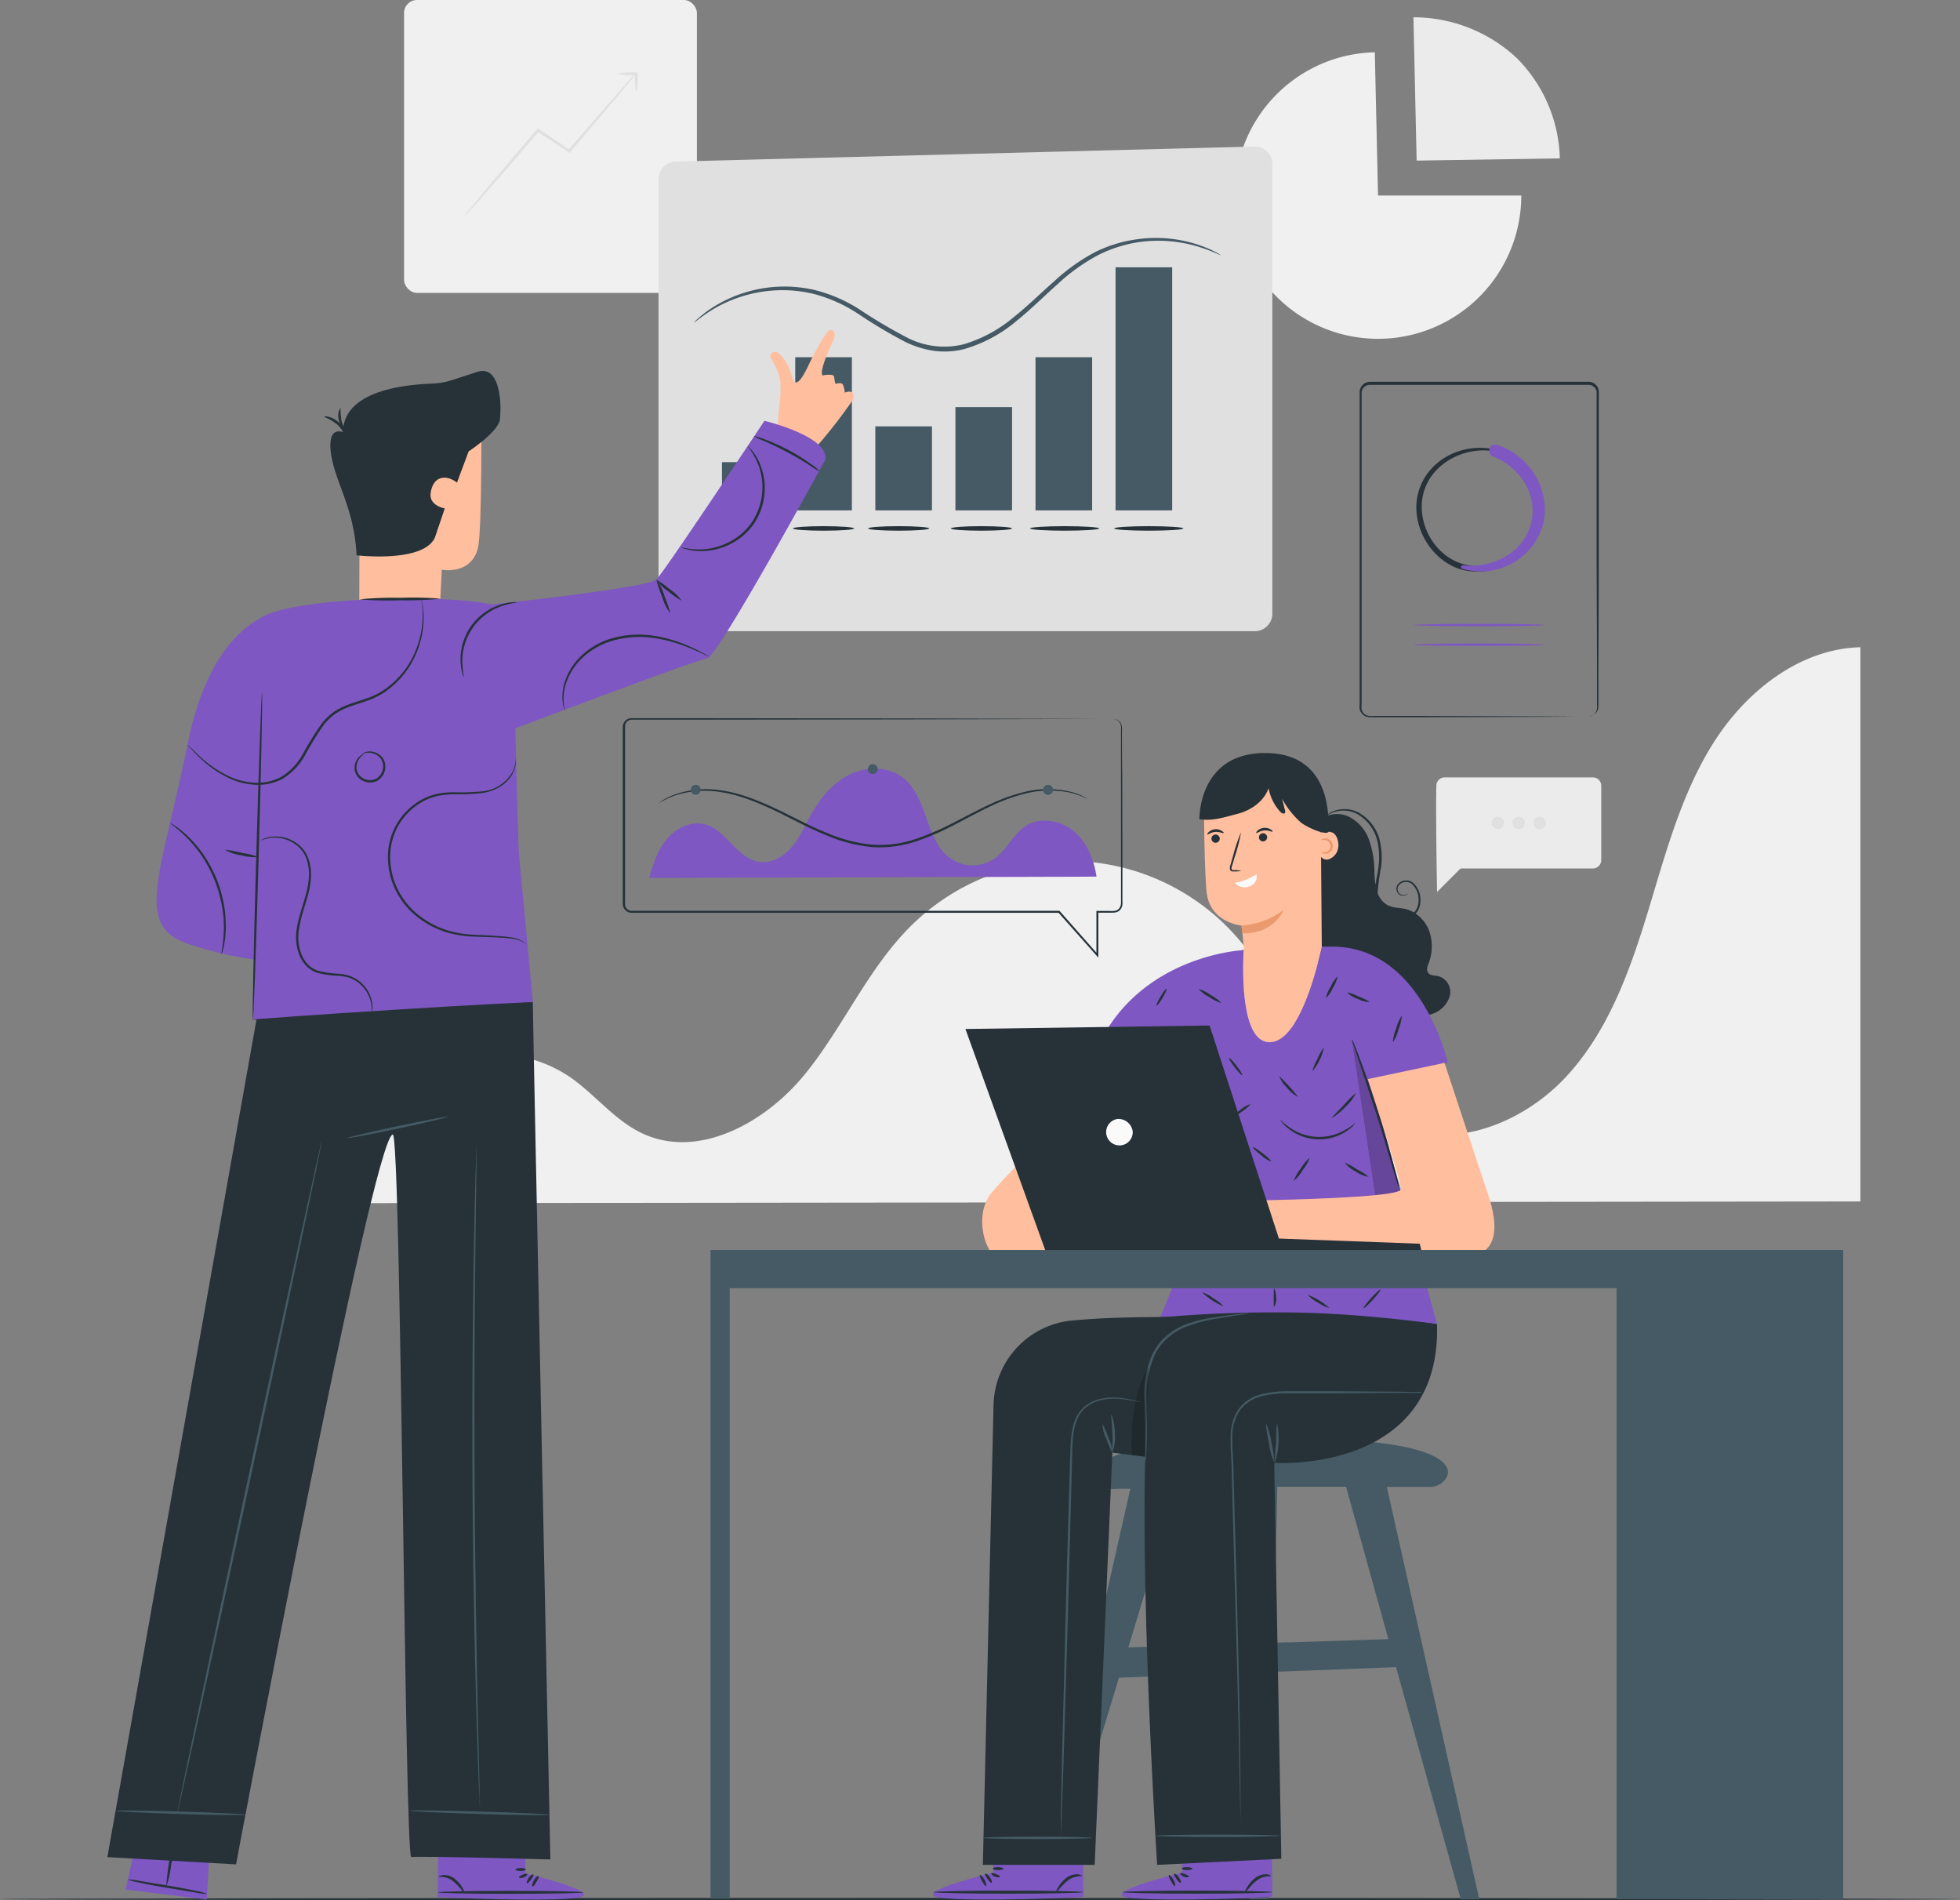 <?xml version="1.0" encoding="UTF-8" standalone="no"?>
<svg
   viewBox="0 0 417.02 404.25"
   version="1.1"
   id="svg1570"
   sodipodi:docname="analytics.svg"
   width="417.02"
   height="404.25"
   inkscape:version="1.1.2 (0a00cf5339, 2022-02-04)"
   xmlns:inkscape="http://www.inkscape.org/namespaces/inkscape"
   xmlns:sodipodi="http://sodipodi.sourceforge.net/DTD/sodipodi-0.dtd"
   xmlns="http://www.w3.org/2000/svg"
   xmlns:svg="http://www.w3.org/2000/svg">
  <rect x="0" y="0" width="417.02" height="404.25" fill="#808080" stroke="none"/>
  <defs
     id="defs1574" />
  <sodipodi:namedview
     id="namedview1572"
     pagecolor="#ffffff"
     bordercolor="#666666"
     borderopacity="1.0"
     inkscape:pageshadow="2"
     inkscape:pageopacity="0.0"
     inkscape:pagecheckerboard="0"
     showgrid="false"
     inkscape:zoom="1.23178"
     inkscape:cx="249.63873"
     inkscape:cy="204.58198"
     inkscape:window-width="2560"
     inkscape:window-height="935"
     inkscape:window-x="0"
     inkscape:window-y="32"
     inkscape:window-maximized="1"
     inkscape:current-layer="svg1570" />
  <g
     id="g1774"
     transform="translate(-41.49,-41.11)">
    <g
       id="freepik--background-complete--inject-62">
      <rect
         x="127.46"
         y="41.11"
         width="62.31"
         height="62.31"
         rx="2.75"
         style="fill:#f0f0f0"
         id="rect1293"
         ry="2.75" />
      <path
         d="m 176.82,56.49 h -0.07 c -2.11,0 -3.82,0.13 -3.82,0.3 a 11,11 0 0 0 3.42,0.3 c -0.19,0.2 -0.47,0.49 -0.82,0.88 l -3,3.4 -10,11.48 -4.21,-2.85 c -0.75,-0.49 -1.49,-1 -2.18,-1.45 l -0.23,-0.14 -0.17,0.2 c -4.45,5.2 -8.39,9.85 -11.2,13.21 l -3.29,4 a 10.56,10.56 0 0 0 -1.14,1.5 13.21,13.21 0 0 0 1.31,-1.32 l 3.43,-3.86 c 2.85,-3.25 6.78,-7.78 11.17,-12.89 l 2,1.31 4.43,2.94 0.22,0.15 0.17,-0.2 10,-11.81 2.89,-3.51 c 0.38,-0.46 0.64,-0.8 0.8,-1 h 0.05 a 11.07,11.07 0 0 0 0.29,3.45 c 0.17,0 0.3,-1.67 0.31,-3.75 v -0.3 z"
         style="fill:#e0e0e0"
         id="path1295" />
      <path
         d="m 334.69,82.7 h 30.48 A 30.48,30.48 0 1 1 334,52.23 Z"
         style="fill:#f0f0f0"
         id="path1297" />
      <path
         d="m 342.9,75.27 -0.68,-30.48 a 32.17,32.17 0 0 1 21.94,8.63 31.32,31.32 0 0 1 9.21,21.38 z"
         style="fill:#ebebeb"
         id="path1299" />
      <path
         d="m 347.1,208.17 c -0.17,5.6 0.15,22.68 0.15,22.68 l 5,-5 h 28.15 a 1.79,1.79 0 0 0 1.78,-1.79 v -15.8 a 1.78,1.78 0 0 0 -1.78,-1.78 h -31.51 a 1.78,1.78 0 0 0 -1.79,1.69 z"
         style="fill:#ebebeb"
         id="path1301" />
      <path
         d="m 361.48,216.16 a 1.32,1.32 0 1 1 -1.32,-1.33 1.32,1.32 0 0 1 1.32,1.33 z"
         style="fill:#e0e0e0"
         id="path1303" />
      <path
         d="m 365.94,216.16 a 1.33,1.33 0 1 1 -1.32,-1.33 1.32,1.32 0 0 1 1.32,1.33 z"
         style="fill:#e0e0e0"
         id="path1305" />
      <path
         d="m 370.4,216.16 a 1.33,1.33 0 1 1 -1.33,-1.33 1.33,1.33 0 0 1 1.33,1.33 z"
         style="fill:#e0e0e0"
         id="path1307" />
      <path
         d="m 117.88,297.05 c 0.75,-9.73 7.91,-24.79 16.71,-29 a 28.61,28.61 0 0 1 27.91,2 c 5.51,3.72 9.69,9.39 15.72,12.19 11.93,5.54 26.09,-2.31 34.42,-12.49 8.33,-10.18 13.55,-22.8 23,-32 a 47.62,47.62 0 0 1 68.09,1.7 c 6.41,6.9 10.61,15.51 15.76,23.39 5.15,7.88 11.76,15.47 20.71,18.42 12.29,4.05 26.16,-1.9 34.86,-11.49 8.7,-9.59 13.22,-22.18 17,-34.56 3.78,-12.38 7.09,-25.15 14,-36.09 6.91,-10.94 18.32,-20 31.26,-20.33 v 117.9 z"
         style="fill:#f0f0f0"
         id="path1309" />
    </g>
    <g
       id="freepik--Floor--inject-62">
      <path
         d="m 458.51,445.1 c 0,0.14 -93.36,0.26 -208.5,0.26 -115.14,0 -208.52,-0.12 -208.52,-0.26 0,-0.14 93.34,-0.26 208.52,-0.26 115.18,0 208.5,0.16 208.5,0.26 z"
         style="fill:#263238"
         id="path1312" />
    </g>
    <g
       id="freepik--Charts--inject-62">
      <path
         d="m 379.35,193.61 a 4.39,4.39 0 0 0 0.6,-0.12 2,2 0 0 0 1.22,-1.2 3.4,3.4 0 0 0 0.11,-1.31 c 0,-0.49 0,-1 0,-1.61 0,-1.17 0,-2.51 0,-4 0,-6.07 -0.05,-14.83 -0.09,-25.63 0,-5.42 0,-11.34 0,-17.7 0,-3.19 0,-6.48 0,-9.87 0,-1.69 0,-3.41 0,-5.15 0,-0.85 0,-1.79 0,-2.59 a 1.74,1.74 0 0 0 -1.62,-1.45 h -46.64 a 1.74,1.74 0 0 0 -1.74,1.69 c 0,1 0,2 0,3.06 v 17.95 c 0,7.79 0,15.3 0,22.46 0,7.16 0,14 0,20.31 v 2.37 a 7,7 0 0 0 0,1.13 1.69,1.69 0 0 0 0.46,0.9 1.79,1.79 0 0 0 0.88,0.51 5.33,5.33 0 0 0 1.08,0.05 h 10.73 l 25.63,0.09 7,0.05 h 1.81 0.62 c 0,0 -0.21,0 -0.62,0 h -1.81 l -7,0.05 -25.63,0.08 h -8.49 -2.24 a 5.37,5.37 0 0 1 -1.18,-0.06 2.11,2.11 0 0 1 -1.08,-0.62 2.16,2.16 0 0 1 -0.58,-1.12 8.24,8.24 0 0 1 0,-1.2 v -2.37 c 0,-6.36 0,-13.16 0,-20.31 0,-7.15 0,-14.67 0,-22.46 q 0,-5.83 0,-11.88 v -6.07 c 0,-1 0,-2 0,-3.08 a 2.26,2.26 0 0 1 2.26,-2.19 h 46.57 a 2.22,2.22 0 0 1 2.05,1.85 c 0.07,1 0,1.78 0,2.67 v 5.15 c 0,3.39 0,6.68 0,9.87 0,6.36 0,12.28 0,17.7 0,10.8 -0.06,19.56 -0.08,25.63 0,1.51 0,2.85 0,4 0,0.58 0,1.12 0,1.61 a 3.57,3.57 0 0 1 -0.14,1.34 2,2 0 0 1 -1.31,1.22 1.5,1.5 0 0 1 -0.77,0.25 z"
         style="fill:#263238"
         id="path1315" />
      <path
         d="m 359.43,136.71 c -6.8,-1.51 -14.27,2.18 -16.18,9.19 -1.84,6.73 2.61,14.59 9.36,16.42 A 14,14 0 0 0 369,153.57 c 2.42,-7.19 -2.19,-14.94 -9.15,-17.23 -0.8,-0.27 -1.12,1 -0.34,1.26 5.93,2.17 10.19,8.57 8.41,15 -1.68,6.1 -8.83,10.18 -14.93,8.56 -5.87,-1.56 -9.66,-7.86 -8.91,-13.73 0.91,-7.19 8.52,-11.49 15.29,-10.32 0.25,0 0.36,-0.33 0.11,-0.38 z"
         style="fill:#263238"
         id="path1317" />
      <path
         d="m 352.67,162.11 a 13.76,13.76 0 0 0 17,-9 c 2.12,-7.3 -2.61,-15.2 -9.72,-17.37 -1.64,-0.5 -2.23,1.92 -0.7,2.52 6,2.36 10,8.89 7.64,15.3 -2.12,5.7 -8.36,8.45 -14.15,7.8 -0.46,-0.06 -0.52,0.66 -0.1,0.78 z"
         style="fill:#7e57c2"
         id="path1319" />
      <path
         d="m 370,174.07 c 0,0.14 -6.18,0.26 -13.82,0.26 -7.64,0 -13.82,-0.12 -13.82,-0.26 0,-0.14 6.19,-0.26 13.82,-0.26 7.63,0 13.82,0.12 13.82,0.26 z"
         style="fill:#7e57c2"
         id="path1321" />
      <path
         d="m 370,178.26 c 0,0.15 -6.18,0.26 -13.82,0.26 -7.64,0 -13.82,-0.11 -13.82,-0.26 0,-0.15 6.19,-0.26 13.82,-0.26 7.63,0 13.82,0.12 13.82,0.26 z"
         style="fill:#7e57c2"
         id="path1323" />
      <path
         d="m 181.6,79.2 v 92.46 a 3.73,3.73 0 0 0 3.72,3.72 h 123.16 a 3.73,3.73 0 0 0 3.72,-3.72 V 76 a 3.72,3.72 0 0 0 -3.82,-3.72 l -123.16,3.2 a 3.73,3.73 0 0 0 -3.62,3.72 z"
         style="fill:#e0e0e0"
         id="path1325" />
      <path
         d="m 301.2,95.38 c 0,0.1 -1.57,-0.79 -4.55,-1.73 a 29.26,29.26 0 0 0 -13.07,-1 28.59,28.59 0 0 0 -8.58,2.8 40.2,40.2 0 0 0 -8.47,6.09 c -2.78,2.46 -5.54,5.24 -8.72,7.81 a 30.09,30.09 0 0 1 -11.13,6 17,17 0 0 1 -6.5,0.39 20.9,20.9 0 0 1 -6,-1.86 104.83,104.83 0 0 1 -10.08,-6 31.71,31.71 0 0 0 -9.49,-4.25 28.07,28.07 0 0 0 -9,-0.69 29,29 0 0 0 -12.46,4 c -2.67,1.64 -3.93,2.86 -4,2.78 a 6.19,6.19 0 0 1 0.9,-0.89 22.6,22.6 0 0 1 2.9,-2.21 28.48,28.48 0 0 1 21.87,-3.82 31.9,31.9 0 0 1 9.76,4.27 108.7,108.7 0 0 0 10,5.9 17.22,17.22 0 0 0 11.88,1.39 29.41,29.41 0 0 0 10.77,-5.83 c 3.14,-2.51 5.91,-5.28 8.73,-7.74 a 40.89,40.89 0 0 1 8.7,-6.14 29,29 0 0 1 8.82,-2.65 28.56,28.56 0 0 1 13.28,1.29 23.45,23.45 0 0 1 3.35,1.44 6.15,6.15 0 0 1 1.09,0.65 z"
         style="fill:#455a64"
         id="path1327" />
      <rect
         x="210.69"
         y="117.1"
         width="12.05"
         height="32.58"
         style="fill:#455a64"
         id="rect1329" />
      <rect
         x="261.81"
         y="117.1"
         width="12.05"
         height="32.58"
         style="fill:#455a64"
         id="rect1331" />
      <rect
         x="278.84"
         y="97.97"
         width="12.05"
         height="51.71"
         style="fill:#455a64"
         id="rect1333" />
      <rect
         x="195.1"
         y="139.42"
         width="12.05"
         height="10.96"
         style="fill:#455a64"
         id="rect1335" />
      <rect
         x="227.73"
         y="131.81"
         width="12.05"
         height="17.87"
         style="fill:#455a64"
         id="rect1337" />
      <rect
         x="244.77"
         y="127.71"
         width="12.05"
         height="21.97"
         style="fill:#455a64"
         id="rect1339" />
      <path
         d="m 223.22,153.52 c 0,0.27 -2.91,0.48 -6.51,0.48 -3.6,0 -6.51,-0.21 -6.51,-0.48 0,-0.27 2.92,-0.48 6.51,-0.48 3.59,0 6.51,0.21 6.51,0.48 z"
         style="fill:#263238"
         id="path1341" />
      <path
         d="m 208.23,153.52 c 0,0.27 -2.92,0.48 -6.51,0.48 -3.59,0 -6.51,-0.21 -6.51,-0.48 0,-0.27 2.92,-0.48 6.51,-0.48 3.59,0 6.51,0.21 6.51,0.48 z"
         style="fill:#263238"
         id="path1343" />
      <path
         d="m 293.27,153.52 c 0,0.27 -3.3,0.48 -7.36,0.48 -4.06,0 -7.36,-0.21 -7.36,-0.48 0,-0.27 3.29,-0.48 7.36,-0.48 4.07,0 7.36,0.21 7.36,0.48 z"
         style="fill:#263238"
         id="path1345" />
      <ellipse
         cx="268.01"
         cy="153.52"
         rx="7.36"
         ry="0.48"
         style="fill:#263238"
         id="ellipse1347" />
      <path
         d="m 256.81,153.52 c 0,0.27 -2.91,0.48 -6.51,0.48 -3.6,0 -6.5,-0.21 -6.5,-0.48 0,-0.27 2.91,-0.48 6.5,-0.48 3.59,0 6.51,0.21 6.51,0.48 z"
         style="fill:#263238"
         id="path1349" />
      <path
         d="m 239.21,153.52 c 0,0.27 -2.92,0.48 -6.51,0.48 -3.59,0 -6.51,-0.21 -6.51,-0.48 0,-0.27 2.91,-0.48 6.51,-0.48 3.6,0 6.51,0.21 6.51,0.48 z"
         style="fill:#263238"
         id="path1351" />
      <path
         d="m 278.48,194.13 h 0.2 a 1.59,1.59 0 0 1 0.59,0.17 1.68,1.68 0 0 1 0.72,0.71 2.62,2.62 0 0 1 0.21,1.38 c 0,2.12 0,5.23 0.05,9.22 0.05,3.99 0,8.91 0.05,14.6 q 0,4.28 0,9.12 V 233 a 2.23,2.23 0 0 1 -0.24,1.32 1.84,1.84 0 0 1 -1.09,0.86 5.69,5.69 0 0 1 -1.35,0.08 H 275 l 0.18,-0.18 c 0,2.88 0,6 0,9.22 v 0.53 l -0.35,-0.4 -8.17,-9.21 0.16,0.07 h -84.22 -5.89 c -0.33,0 -0.62,0 -1,0 a 2,2 0 0 1 -1,-0.42 2.06,2.06 0 0 1 -0.63,-0.91 2.11,2.11 0 0 1 -0.09,-0.56 v -21.3 c 0,-4.95 0,-9.82 0,-14.58 v -1.8 a 1.94,1.94 0 0 1 1,-1.63 2.1,2.1 0 0 1 1,-0.21 h 9.54 l 48.37,0.06 32.6,0.08 8.87,0.05 h 2.3 0.79 -0.79 -2.3 -8.87 l -32.6,0.08 -48.37,0.06 H 176 a 1.41,1.41 0 0 0 -0.74,0.15 1.44,1.44 0 0 0 -0.78,1.21 v 16.53 q 0,7.43 0,15.11 V 233 a 2.75,2.75 0 0 0 0.07,0.89 1.37,1.37 0 0 0 0.45,0.66 1.42,1.42 0 0 0 0.75,0.31 h 6.84 84.22 0.1 l 0.06,0.07 8.15,9.24 -0.35,0.13 c 0,-3.23 0,-6.34 0,-9.22 v -0.19 h 2.84 a 5.58,5.58 0 0 0 1.25,-0.05 1.52,1.52 0 0 0 0.88,-0.69 A 2,2 0 0 0 280,233 c 0,-0.42 0,-0.84 0,-1.25 v -2.46 c 0,-3.23 0,-6.27 0,-9.12 0,-5.69 0,-10.59 0,-14.6 0,-4.01 0,-7.1 0,-9.22 a 2.55,2.55 0 0 0 -0.17,-1.34 1.68,1.68 0 0 0 -0.67,-0.7 2.11,2.11 0 0 0 -0.68,-0.18 z"
         style="fill:#263238"
         id="path1353" />
      <path
         d="m 179.59,227.87 c 0.84,-2.93 1.82,-5.92 3.77,-8.26 1.95,-2.34 5.12,-3.91 8.07,-3.15 4.67,1.2 6.92,7.42 11.69,8 2.64,0.36 5.21,-1.22 6.91,-3.27 1.7,-2.05 2.75,-4.54 4.05,-6.86 2,-3.49 4.63,-6.72 8.22,-8.47 3.59,-1.75 8.21,-1.76 11.35,0.71 5.38,4.24 4.63,13.6 10.36,17.34 a 8.3,8.3 0 0 0 9.24,-0.27 c 2.55,-1.89 3.85,-5.15 6.53,-6.84 3.1,-2 7.4,-1.19 10.21,1.17 2.81,2.36 4.27,6 4.8,9.62"
         style="fill:#7e57c2"
         id="path1355" />
      <path
         d="m 272.86,211.05 a 0.76,0.76 0 0 1 -0.23,-0.09 l -0.66,-0.31 a 18.57,18.57 0 0 0 -2.66,-0.9 21.39,21.39 0 0 0 -10.2,0.3 39,39 0 0 0 -6.67,2.48 c -2.33,1.08 -4.74,2.4 -7.31,3.73 a 58.36,58.36 0 0 1 -8.34,3.7 24.41,24.41 0 0 1 -9.69,1.35 32.11,32.11 0 0 1 -9.5,-2.4 c -2.95,-1.18 -5.66,-2.57 -8.24,-3.87 -5.14,-2.64 -10,-4.75 -14.28,-5.39 a 20.34,20.34 0 0 0 -10.16,0.74 19.58,19.58 0 0 0 -3.4,1.67 1,1 0 0 1 0.2,-0.16 l 0.6,-0.43 a 13.7,13.7 0 0 1 2.52,-1.27 20.18,20.18 0 0 1 10.3,-0.92 c 4.39,0.61 9.27,2.71 14.43,5.33 2.59,1.29 5.3,2.67 8.22,3.83 a 31.71,31.71 0 0 0 9.35,2.35 23.87,23.87 0 0 0 9.49,-1.32 57.66,57.66 0 0 0 8.27,-3.63 c 2.58,-1.33 5,-2.63 7.36,-3.7 a 38.7,38.7 0 0 1 6.76,-2.45 20.93,20.93 0 0 1 10.34,-0.13 11.48,11.48 0 0 1 3.5,1.49 z"
         style="fill:#263238"
         id="path1357" />
      <path
         d="m 228.24,204.67 a 1.05,1.05 0 1 1 -1.05,-1 1.06,1.06 0 0 1 1.05,1 z"
         style="fill:#455a64"
         id="path1359" />
      <path
         d="m 190.56,209.12 a 1.05,1.05 0 1 1 -1.05,-1.05 1,1 0 0 1 1.05,1.05 z"
         style="fill:#455a64"
         id="path1361" />
      <path
         d="m 265.54,209.13 a 1.06,1.06 0 1 1 -1.06,-1.06 1.06,1.06 0 0 1 1.06,1.06 z"
         style="fill:#455a64"
         id="path1363" />
    </g>
    <g
       id="freepik--character-2--inject-62">
      <path
         d="m 336.56,357.41 h 9.37 c 4.37,0 13.74,-11.49 -37.1,-10.18 -33.42,0.86 -35.62,5.8 -33.93,8.68 a 4.18,4.18 0 0 0 3.91,1.95 c 0.82,-0.06 1.9,-0.07 3.18,-0.06 l -0.8,3.52 v 0 l -18.6,82.22 3.24,-0.28 13.74,-45.26 26.21,-1 1.5,48.12 h 4.11 l 1,-48.37 h 0.13 l 2.77,-0.1 23.23,-0.9 13.77,49.38 h 3.94 z m -55,34.14 9.17,-30.23 1,-3.42 v 0 c 3.84,0 8.33,-0.09 12.83,-0.09 l 1,33 z m 34.56,-1.08 v 0 h -1 l -2.55,0.08 0.68,-33.17 h 14.64 l 9,32.41 z"
         style="fill:#455a64"
         id="path1366" />
      <path
         d="m 252.81,439.45 v -10.63 l 19.05,-0.12 0.15,15.89 -1.18,0.09 c -5.25,0.34 -26.73,1 -30.25,-0.1 -3.92,-1.21 12.23,-5.13 12.23,-5.13 z"
         style="fill:#7e57c2"
         id="path1368" />
      <path
         d="m 240.13,443.61 c 0,0.18 7.12,0.33 15.91,0.33 8.79,0 15.91,-0.15 15.91,-0.33 0,-0.18 -7.12,-0.32 -15.91,-0.32 -8.79,0 -15.91,0.14 -15.91,0.32 z"
         style="fill:#263238"
         id="path1370" />
      <path
         d="m 252.48,441.62 c 0.16,-0.08 0,-0.64 -0.39,-1.2 -0.39,-0.56 -0.9,-0.85 -1,-0.72 -0.1,0.13 0.13,0.59 0.51,1.11 0.38,0.52 0.72,0.9 0.88,0.81 z"
         style="fill:#263238"
         id="path1372" />
      <path
         d="m 251.26,442.32 c 0.17,-0.06 0.08,-0.69 -0.29,-1.35 -0.37,-0.66 -0.87,-1.07 -1,-1 -0.13,0.07 0.1,0.66 0.45,1.27 0.35,0.61 0.67,1.15 0.84,1.08 z"
         style="fill:#263238"
         id="path1374" />
      <path
         d="m 266.21,443.54 c 0.08,0 0.36,-0.23 0.77,-0.7 a 13.08,13.08 0 0 1 1.67,-1.67 4.41,4.41 0 0 1 2.06,-0.9 c 0.58,-0.08 1,0 1,-0.08 0,-0.08 -0.32,-0.33 -1,-0.38 a 3.85,3.85 0 0 0 -2.44,0.85 6.83,6.83 0 0 0 -1.65,1.92 c -0.33,0.54 -0.48,0.91 -0.41,0.96 z"
         style="fill:#263238"
         id="path1376" />
      <path
         d="m 252.42,439.62 c -0.09,0.15 0.23,0.52 0.78,0.72 0.55,0.2 1,0.13 1.06,0 0.06,-0.13 -0.36,-0.39 -0.84,-0.57 -0.48,-0.18 -0.91,-0.3 -1,-0.15 z"
         style="fill:#263238"
         id="path1378" />
      <path
         d="m 252.72,438.6 c 0,0.17 0.49,0.33 1.13,0.33 0.64,0 1.16,-0.13 1.15,-0.3 -0.01,-0.17 -0.52,-0.33 -1.14,-0.34 -0.62,-0.01 -1.12,0.13 -1.14,0.31 z"
         style="fill:#263238"
         id="path1380" />
      <path
         d="m 293,439.45 v -10.63 l 19.05,-0.12 0.15,15.89 -1.18,0.09 c -5.25,0.34 -26.73,1 -30.25,-0.1 -3.91,-1.21 12.23,-5.13 12.23,-5.13 z"
         style="fill:#7e57c2"
         id="path1382" />
      <path
         d="m 280.33,443.61 c 0,0.18 7.13,0.33 15.91,0.33 8.78,0 15.91,-0.15 15.91,-0.33 0,-0.18 -7.12,-0.32 -15.91,-0.32 -8.79,0 -15.91,0.14 -15.91,0.32 z"
         style="fill:#263238"
         id="path1384" />
      <path
         d="m 292.68,441.62 c 0.16,-0.08 0,-0.64 -0.39,-1.2 -0.39,-0.56 -0.9,-0.85 -1,-0.72 -0.1,0.13 0.14,0.59 0.51,1.11 0.37,0.52 0.72,0.9 0.88,0.81 z"
         style="fill:#263238"
         id="path1386" />
      <path
         d="m 291.46,442.32 c 0.17,-0.06 0.08,-0.69 -0.29,-1.35 -0.37,-0.66 -0.87,-1.07 -1,-1 -0.13,0.07 0.1,0.66 0.45,1.27 0.35,0.61 0.68,1.15 0.84,1.08 z"
         style="fill:#263238"
         id="path1388" />
      <path
         d="m 306.41,443.54 c 0.08,0 0.36,-0.23 0.77,-0.7 a 13.08,13.08 0 0 1 1.67,-1.67 4.41,4.41 0 0 1 2.06,-0.9 c 0.58,-0.08 1,0 1,-0.08 0,-0.08 -0.33,-0.33 -1,-0.38 a 3.85,3.85 0 0 0 -2.44,0.85 6.83,6.83 0 0 0 -1.65,1.92 c -0.33,0.54 -0.48,0.91 -0.41,0.96 z"
         style="fill:#263238"
         id="path1390" />
      <path
         d="m 292.62,439.62 c -0.09,0.15 0.24,0.52 0.78,0.72 0.54,0.2 1,0.13 1.06,0 0.06,-0.13 -0.36,-0.39 -0.84,-0.57 -0.48,-0.18 -0.9,-0.3 -1,-0.15 z"
         style="fill:#263238"
         id="path1392" />
      <path
         d="m 292.92,438.6 c 0,0.17 0.49,0.33 1.13,0.33 0.64,0 1.16,-0.13 1.15,-0.3 -0.01,-0.17 -0.52,-0.33 -1.14,-0.34 -0.62,-0.01 -1.12,0.13 -1.14,0.31 z"
         style="fill:#263238"
         id="path1394" />
      <path
         d="m 347.58,248.78 c -0.78,-0.18 -1.75,-0.08 -2.22,-0.73 -0.47,-0.65 -0.13,-1.41 0.12,-2.1 a 10,10 0 0 0 0.07,-6.88 7.76,7.76 0 0 0 -2.87,-3.62 2.91,2.91 0 0 0 0.49,-0.62 4.32,4.32 0 0 0 0.54,-2.18 4.83,4.83 0 0 0 -1.47,-3.65 2.33,2.33 0 0 0 -3.13,0 1.6,1.6 0 0 0 0,2.33 1.44,1.44 0 0 0 1.52,0.19 c 0.33,-0.17 0.38,-0.38 0.38,-0.38 a 1.64,1.64 0 0 1 -0.42,0.29 1.38,1.38 0 0 1 -1.35,-0.25 1.36,1.36 0 0 1 0.12,-2 2,2 0 0 1 2.69,0.12 4.48,4.48 0 0 1 1.26,3.36 3.76,3.76 0 0 1 -0.5,1.95 2.8,2.8 0 0 1 -0.49,0.6 6.19,6.19 0 0 0 -1.72,-0.71 c -1.29,-0.31 -2.69,-0.23 -3.87,-0.84 a 4.72,4.72 0 0 1 -2.11,-2.53 c 0,-0.11 0,-0.23 0,-0.35 a 47.42,47.42 0 0 1 0.71,-5.18 15.83,15.83 0 0 0 -0.13,-5 9.33,9.33 0 0 0 -4.77,-6.7 6.52,6.52 0 0 0 -5.55,-0.1 4.9,4.9 0 0 0 -1.28,0.85 l -0.21,0.22 a 4.64,4.64 0 0 0 -1.53,1.22 l -3.08,27.78 22.59,13.81 a 16.62,16.62 0 0 0 5.15,-1 5.69,5.69 0 0 0 3.44,-3.74 3.49,3.49 0 0 0 -2.38,-4.16 z m -14.83,-29.09 a 8.77,8.77 0 0 0 -4.59,-5 6,6 0 0 0 -4.57,0.08 5.76,5.76 0 0 1 1.32,-0.76 6.38,6.38 0 0 1 5.31,0.24 9,9 0 0 1 4.46,6.46 15.79,15.79 0 0 1 0.1,4.82 c -0.13,1.25 -0.48,2.51 -0.64,3.85 a 27.11,27.11 0 0 1 -0.22,-2.86 20.77,20.77 0 0 0 -1.17,-6.83 z"
         style="fill:#263238"
         id="path1396" />
      <path
         d="m 326.06,219.65 a 2.46,2.46 0 0 0 -0.88,-1.34 3.65,3.65 0 0 0 -2.71,-0.12 l -0.05,-6.38 -12.42,-10.1 -6.69,3.47 a 10.47,10.47 0 0 0 -5.64,9.38 c 0.05,5.14 0.18,12.11 0.52,16.07 0.58,6.8 7.46,7.36 7.46,7.36 0,0 0.3,2.45 0.5,4.88 0,0 -1.51,20.13 5.57,19.95 5.22,-0.13 8.73,-11.1 10.21,-16.87 l 0.79,-3.17 v -0.17 -0.13 0 l -0.15,-19.09 0.21,0.22 a 1.51,1.51 0 0 0 1.65,0.2 3.05,3.05 0 0 0 1.63,-1.75 3.75,3.75 0 0 0 0,-2.41 z"
         style="fill:#ffbe9d"
         id="path1398" />
      <path
         d="m 299.25,219.53 a 0.86,0.86 0 0 0 0.89,0.85 0.87,0.87 0 0 0 0,-1.74 0.86,0.86 0 0 0 -0.89,0.89 z"
         style="fill:#263238"
         id="path1400" />
      <path
         d="m 298.38,218.61 c 0.11,0.11 0.74,-0.46 1.68,-0.53 0.94,-0.07 1.65,0.36 1.75,0.23 0.1,-0.13 -0.08,-0.26 -0.39,-0.46 a 2.24,2.24 0 0 0 -1.41,-0.34 2.31,2.31 0 0 0 -1.33,0.57 c -0.27,0.25 -0.36,0.48 -0.3,0.53 z"
         style="fill:#263238"
         id="path1402" />
      <path
         d="m 309.35,219.23 a 0.87,0.87 0 0 0 1.74,0 0.87,0.87 0 0 0 -1.74,0 z"
         style="fill:#263238"
         id="path1404" />
      <path
         d="m 308.79,218.3 c 0.11,0.11 0.74,-0.45 1.68,-0.53 0.94,-0.08 1.65,0.36 1.75,0.24 0.1,-0.12 -0.08,-0.27 -0.39,-0.47 a 2.34,2.34 0 0 0 -2.74,0.23 c -0.27,0.23 -0.36,0.48 -0.3,0.53 z"
         style="fill:#263238"
         id="path1406" />
      <path
         d="m 305.58,226.36 a 6.08,6.08 0 0 1 -1.54,0.12 1.52,1.52 0 0 1 -0.41,0 0.58,0.58 0 0 1 -0.41,-0.33 1.5,1.5 0 0 1 0.06,-1 l 0.57,-2 a 34.52,34.52 0 0 1 1.69,-5 34.87,34.87 0 0 1 -1.3,5.11 l -0.6,2 a 1.27,1.27 0 0 0 -0.11,0.75 c 0.05,0.17 0.27,0.2 0.51,0.2 a 5.5,5.5 0 0 1 1.54,0.15 z"
         style="fill:#263238"
         id="path1408" />
      <path
         d="m 308.83,227.12 c 0.06,-0.07 -2.71,1.67 -4.62,1.72 a 2.6,2.6 0 0 0 3.13,0.81 2.16,2.16 0 0 0 1.49,-2.53 z"
         style="fill:#fafafa"
         id="path1410" />
      <path
         d="m 305.61,238 a 16.94,16.94 0 0 0 8.94,-3.27 c 0,0 -1.92,5.05 -8.75,4.93 z"
         style="fill:#eb996e"
         id="path1412" />
      <path
         d="m 296.68,215.38 c 3,0.41 5.15,-0.4 8.05,-1.13 2.9,-0.73 5.66,-2.64 6.67,-5.46 a 10.24,10.24 0 0 0 2.48,5 c 0.27,0.3 0.79,0.58 1,0.25 a 0.74,0.74 0 0 0 0,-0.62 l -0.6,-2.38 a 19.07,19.07 0 0 0 3.95,5 c 1.66,1.33 6.71,3.39 5.94,1.41 -0.19,-0.5 1.5,-15.92 -13.16,-16.15 -14.66,-0.23 -14.33,14.08 -14.33,14.08 z"
         style="fill:#263238"
         id="path1414" />
      <path
         d="m 322.66,219.77 c -0.05,0 0.25,-0.35 0.88,-0.33 a 1.66,1.66 0 0 1 1,2.87 1.67,1.67 0 0 1 -1,0.41 c -0.63,0 -0.92,-0.3 -0.88,-0.34 0.04,-0.04 0.36,0.07 0.84,0 a 1.29,1.29 0 0 0 0,-2.54 c -0.5,-0.14 -0.81,0.01 -0.84,-0.07 z"
         style="fill:#eb996e"
         id="path1416" />
      <path
         d="m 347,267.67 2.52,-0.51 c 0,0 -5.49,-24.68 -24.57,-24.68 h -2.25 v 0.12 0.17 l -0.79,3.17 c -1.48,5.77 -5,16.74 -10.21,16.87 -6.61,0.17 -5.73,-17.32 -5.59,-19.68 a 1.68,1.68 0 0 0 -0.48,0.13 c 0,0 -20.75,1.15 -30,19.35 l 16,11.69 3.91,-2.36 c 0,0 1.28,25.74 -0.92,32.75 -2.48,7.92 -6.32,16.69 -6.32,16.69 17.59,-1.37 37.6,-0.58 58.93,1.39 L 333,270.52 a 48.5,48.5 0 0 0 14,-2.85 z"
         style="fill:#7e57c2"
         id="path1418" />
      <path
         d="m 329.88,280 c 0,0 -0.13,0.23 -0.45,0.56 a 9.43,9.43 0 0 1 -1.51,1.21 10.53,10.53 0 0 1 -12.12,-0.44 8.66,8.66 0 0 1 -1.42,-1.32 c -0.3,-0.35 -0.43,-0.57 -0.4,-0.59 0.03,-0.02 0.71,0.72 2,1.61 a 10.93,10.93 0 0 0 11.72,0.43 c 1.41,-0.78 2.11,-1.46 2.18,-1.46 z"
         style="fill:#263238"
         id="path1420" />
      <path
         d="m 339.12,293.75 a 6.65,6.65 0 0 1 -0.43,-1.24 c -0.28,-0.9 -0.62,-2 -1,-3.4 -0.86,-2.87 -2,-6.84 -3.42,-11.19 -1.42,-4.35 -2.7,-8.29 -3.66,-11.13 -0.44,-1.34 -0.82,-2.47 -1.12,-3.37 a 5.52,5.52 0 0 1 -0.35,-1.25 7,7 0 0 1 0.54,1.19 c 0.32,0.77 0.76,1.9 1.28,3.31 1.05,2.81 2.42,6.72 3.8,11.09 1.38,4.37 2.52,8.35 3.28,11.25 0.38,1.45 0.68,2.63 0.86,3.45 a 5.69,5.69 0 0 1 0.22,1.29 z"
         style="fill:#263238"
         id="path1422" />
      <path
         d="m 332.93,254.28 a 5.54,5.54 0 0 1 -2.56,-0.69 5.78,5.78 0 0 1 -2.27,-1.37 8.45,8.45 0 0 1 2.47,0.9 8.73,8.73 0 0 1 2.36,1.16 z"
         style="fill:#263238"
         id="path1424" />
      <path
         d="m 337.85,262.84 a 8.67,8.67 0 0 1 0.69,-2.92 8.8,8.8 0 0 1 1.2,-2.76 9.16,9.16 0 0 1 -0.7,2.92 8.92,8.92 0 0 1 -1.19,2.76 z"
         style="fill:#263238"
         id="path1426" />
      <path
         d="m 320.72,269 a 9.08,9.08 0 0 1 1.07,-2.6 9.56,9.56 0 0 1 1.38,-2.46 11.36,11.36 0 0 1 -2.45,5.06 z"
         style="fill:#263238"
         id="path1428" />
      <path
         d="m 317.62,274.42 a 6.86,6.86 0 0 1 -2.28,-1.92 6.76,6.76 0 0 1 -1.68,-2.47 39.91,39.91 0 0 1 4,4.39 z"
         style="fill:#263238"
         id="path1430" />
      <path
         d="m 330,273.6 a 9.22,9.22 0 0 1 -2.14,2.86 15,15 0 0 1 -2.47,2.14 l -0.74,0.45 0.58,-0.59 c 0.14,-0.14 0.23,-0.2 0.26,-0.18 0.03,0.02 0,0.13 -0.08,0.3 l -0.16,-0.14 c 0.35,-0.42 1.24,-1.29 2.24,-2.34 a 19.34,19.34 0 0 1 2.51,-2.5 z"
         style="fill:#263238"
         id="path1432" />
      <path
         d="m 332.69,291.45 a 6.65,6.65 0 0 1 -2.75,-1.14 6.56,6.56 0 0 1 -2.33,-1.87 12.84,12.84 0 0 1 2.59,1.42 11.81,11.81 0 0 1 2.49,1.59 z"
         style="fill:#263238"
         id="path1434" />
      <path
         d="m 320.16,287.37 a 8.68,8.68 0 0 1 -1.49,2.63 9.21,9.21 0 0 1 -1.92,2.34 8.42,8.42 0 0 1 1.49,-2.63 9.24,9.24 0 0 1 1.92,-2.34 z"
         style="fill:#263238"
         id="path1436" />
      <path
         d="m 311.94,288.18 a 6,6 0 0 1 -2.09,-1.31 c -1.07,-0.83 -1.86,-1.6 -1.77,-1.71 0.09,-0.11 1,0.47 2.09,1.3 1.09,0.83 1.83,1.6 1.77,1.72 z"
         style="fill:#263238"
         id="path1438" />
      <path
         d="m 307.49,276 c 0.08,0.12 -0.7,0.82 -1.75,1.57 -1.05,0.75 -2,1.26 -2,1.14 0,-0.12 0.69,-0.82 1.74,-1.57 a 5.73,5.73 0 0 1 2.01,-1.14 z"
         style="fill:#263238"
         id="path1440" />
      <path
         d="m 305.79,269.83 c -0.11,0.09 -0.83,-0.67 -1.61,-1.69 -0.78,-1.02 -1.31,-1.93 -1.2,-2 0.11,-0.07 0.84,0.68 1.61,1.7 0.77,1.02 1.32,1.91 1.2,1.99 z"
         style="fill:#263238"
         id="path1442" />
      <path
         d="m 323.62,253.43 a 6.58,6.58 0 0 1 1,-2.43 7,7 0 0 1 1.46,-2.19 6.74,6.74 0 0 1 -1,2.44 6.83,6.83 0 0 1 -1.46,2.18 z"
         style="fill:#263238"
         id="path1444" />
      <path
         d="m 301.34,254.47 a 8.24,8.24 0 0 1 -2.56,-1.27 8.11,8.11 0 0 1 -2.29,-1.71 7.64,7.64 0 0 1 2.56,1.27 7.93,7.93 0 0 1 2.29,1.71 z"
         style="fill:#263238"
         id="path1446" />
      <path
         d="m 289.67,251.48 c 0.13,0.07 -0.24,0.93 -0.82,1.9 -0.58,0.97 -1.15,1.72 -1.28,1.64 -0.13,-0.08 0.25,-0.92 0.83,-1.9 0.58,-0.98 1.15,-1.71 1.27,-1.64 z"
         style="fill:#263238"
         id="path1448" />
      <path
         d="m 301.81,319 a 14.23,14.23 0 0 1 -4.56,-3 7.37,7.37 0 0 1 2.42,1.3 7.84,7.84 0 0 1 2.14,1.7 z"
         style="fill:#263238"
         id="path1450" />
      <path
         d="m 335.23,315.42 c 0.11,0.1 -0.62,1.06 -1.63,2.16 -1.01,1.1 -1.9,1.9 -2,1.8 -0.1,-0.1 0.62,-1.06 1.63,-2.16 1.01,-1.1 1.9,-1.9 2,-1.8 z"
         style="fill:#263238"
         id="path1452" />
      <path
         d="m 312.52,319.17 a 67,67 0 0 1 0,-4 c 0.13,0 0.49,0.85 0.49,2 a 3,3 0 0 1 -0.49,2 z"
         style="fill:#263238"
         id="path1454" />
      <path
         d="m 324.34,319.36 a 7.31,7.31 0 0 1 -2.44,-1.18 7.19,7.19 0 0 1 -2.17,-1.62 14.22,14.22 0 0 1 4.61,2.8 z"
         style="fill:#263238"
         id="path1456" />
      <path
         d="m 347.25,322.78 a 2.74,2.74 0 0 1 -0.6,0 l -1.72,-0.14 -6.3,-0.56 c -5.32,-0.46 -12.67,-1.12 -20.81,-1.25 -8.14,-0.13 -15.53,0.05 -20.86,0.25 l -6.32,0.27 -1.72,0.07 a 2.15,2.15 0 0 1 -0.6,0 l 0.59,-0.09 1.72,-0.16 c 1.48,-0.13 3.64,-0.28 6.31,-0.44 5.34,-0.3 12.72,-0.56 20.89,-0.4 8.17,0.16 15.52,0.85 20.84,1.4 2.65,0.29 4.8,0.54 6.28,0.73 l 1.71,0.23 a 2.41,2.41 0 0 1 0.59,0.09 z"
         style="fill:#263238"
         id="path1458" />
      <g
         style="opacity:0.2"
         id="g1464">
        <path
           d="m 329.12,262.17 5,33.25 c 0,0 4.63,0 5.48,-1.38 z"
           id="path1460" />
        <path
           d="m 329.12,262.17 5,33.25 c 0,0 4.63,0 5.48,-1.38 z"
           id="path1462" />
      </g>
      <path
         d="m 300.09,320.76 c -11.77,0.91 -18.2,0.1 -31.15,1.32 A 18.48,18.48 0 0 0 252.88,340 l -2.27,97.81 h 23.79 l 3.76,-87.69 7,0.89 c -0.9,32.84 2.53,86.8 2.53,86.8 l 26.42,-1.29 -1.51,-84.22 c 0,0 35.53,2.41 34.64,-29.49 0.01,-0.03 -27.97,-3.42 -47.15,-2.05 z"
         style="fill:#263238"
         id="path1466" />
      <path
         d="m 307.2,320.51 a 16.26,16.26 0 0 1 -1.8,0.3 c -1.16,0.18 -2.84,0.43 -4.9,0.81 a 30.4,30.4 0 0 0 -7.05,1.87 14,14 0 0 0 -3.59,2.3 11.43,11.43 0 0 0 -2.72,3.64 20.38,20.38 0 0 0 -1.7,8.68 c 0,2.76 0.1,5.27 0.08,7.37 -0.02,2.1 -0.09,3.8 -0.17,5 0,0.59 -0.08,1.05 -0.12,1.35 a 2.22,2.22 0 0 1 -0.07,0.47 12.78,12.78 0 0 1 0,-1.82 c 0,-1.18 0,-2.87 0,-5 0,-2.13 -0.12,-4.62 -0.19,-7.37 a 20.42,20.42 0 0 1 1.71,-8.91 11.9,11.9 0 0 1 2.85,-3.79 14.25,14.25 0 0 1 3.73,-2.36 29.59,29.59 0 0 1 7.19,-1.8 c 2.07,-0.33 3.77,-0.53 4.94,-0.64 0.58,-0.05 1,-0.09 1.35,-0.1 a 1.43,1.43 0 0 1 0.46,0 z"
         style="fill:#455a64"
         id="path1468" />
      <path
         d="m 276.06,344 a 19.28,19.28 0 0 1 1.29,3 7.15,7.15 0 0 1 0.81,3.16 19.28,19.28 0 0 1 -1.29,-3 7,7 0 0 1 -0.81,-3.16 z"
         style="fill:#455a64"
         id="path1470" />
      <path
         d="m 278,342 a 12.33,12.33 0 0 1 0.69,4 8.62,8.62 0 0 1 -0.52,4.06 c -0.16,0 0.11,-1.82 0,-4 C 278.06,343.88 277.82,342 278,342 Z"
         style="fill:#455a64"
         id="path1472" />
      <path
         d="m 310.81,343.85 a 14.13,14.13 0 0 1 1.19,4.15 26.22,26.22 0 0 1 0.65,4.26 13.73,13.73 0 0 1 -1.16,-4.16 25.5,25.5 0 0 1 -0.68,-4.25 z"
         style="fill:#455a64"
         id="path1474" />
      <path
         d="m 313.19,343.83 a 16.21,16.21 0 0 1 -0.46,8.44 37.31,37.31 0 0 1 0.27,-4.22 40.43,40.43 0 0 1 0.19,-4.22 z"
         style="fill:#455a64"
         id="path1476" />
      <path
         d="m 273.79,432.07 c 0,0.14 -5.21,0.26 -11.64,0.26 -6.43,0 -11.64,-0.12 -11.64,-0.26 0,-0.14 5.21,-0.26 11.64,-0.26 6.43,0 11.64,0.11 11.64,0.26 z"
         style="fill:#455a64"
         id="path1478" />
      <path
         d="m 313.79,431.63 c 0,0.14 -5.93,0.26 -13.24,0.26 -7.31,0 -13.24,-0.12 -13.24,-0.26 0,-0.14 5.93,-0.26 13.24,-0.26 7.31,0 13.24,0.12 13.24,0.26 z"
         style="fill:#455a64"
         id="path1480" />
      <path
         d="m 344.09,337.42 h -0.33 -1 -3.8 l -14,0.07 h -9.65 a 22.79,22.79 0 0 0 -5.27,0.6 8.38,8.38 0 0 0 -4.63,2.87 9.61,9.61 0 0 0 -1.71,5.5 c -0.1,2 0.12,4.09 0.2,6.22 q 0.16,6.38 0.35,13.15 c 0.51,18 0.93,34.31 1.08,46.12 0.08,5.9 0.1,10.68 0.1,14 q 0,2.44 0,3.81 c 0,0.41 0,0.73 0,1 a 1.23,1.23 0 0 1 0,0.34 1.44,1.44 0 0 1 0,-0.34 c 0,-0.25 0,-0.57 0,-1 0,-0.91 0,-2.18 -0.07,-3.81 -0.07,-3.33 -0.16,-8.1 -0.27,-14 -0.25,-11.8 -0.72,-28.11 -1.23,-46.12 -0.12,-4.5 -0.23,-8.89 -0.34,-13.14 -0.08,-2.11 -0.29,-4.2 -0.18,-6.27 a 10,10 0 0 1 1.82,-5.76 8.76,8.76 0 0 1 4.89,-3 23.5,23.5 0 0 1 5.39,-0.6 h 9.65 l 14,0.1 3.8,0.06 h 1 a 1.39,1.39 0 0 1 0.2,0.2 z"
         style="fill:#455a64"
         id="path1482" />
      <path
         d="m 282.35,350.62 c 0,0 -0.92,-11.85 3.53,-18.66 l -0.71,19 z"
         style="opacity:0.2"
         id="path1484" />
      <path
         d="m 284.27,339.35 a 0.86,0.86 0 0 1 -0.26,0 l -0.78,-0.14 c -0.69,-0.13 -1.69,-0.33 -3,-0.48 a 13.09,13.09 0 0 0 -4.72,0.28 8.15,8.15 0 0 0 -2.66,1.25 6.64,6.64 0 0 0 -2.05,2.51 c -1,2.1 -1.12,4.73 -1.18,7.49 -0.06,2.76 -0.14,5.74 -0.22,8.86 -0.17,6.24 -0.35,13.1 -0.54,20.3 -0.42,14.38 -0.81,27.4 -1.09,36.88 -0.16,4.68 -0.3,8.49 -0.39,11.17 -0.06,1.29 -0.1,2.31 -0.13,3 0,0.32 0,0.58 -0.05,0.79 a 0.94,0.94 0 0 1 0,0.27 0.8,0.8 0 0 1 0,-0.27 c 0,-0.21 0,-0.47 0,-0.79 0,-0.74 0,-1.76 0,-3 0.05,-2.69 0.13,-6.49 0.22,-11.18 0.24,-9.48 0.58,-22.5 0.94,-36.89 0.21,-7.2 0.4,-14.05 0.58,-20.29 0.09,-3.12 0.18,-6.09 0.27,-8.86 0.09,-2.77 0.19,-5.45 1.28,-7.64 a 7,7 0 0 1 2.19,-2.62 8.26,8.26 0 0 1 2.77,-1.26 12.85,12.85 0 0 1 4.83,-0.2 c 1.31,0.18 2.31,0.42 3,0.57 l 0.77,0.2 c 0.14,0.01 0.23,0.04 0.22,0.05 z"
         style="fill:#455a64"
         id="path1486" />
      <path
         d="m 282.43,263.92 c 0,0 -25.11,25.19 -29.9,30.82 -4.09,4.81 -1.42,13.88 2,14.27 3.42,0.39 58.78,-0.36 58.78,-0.36 l -0.73,-11.32 c 0,0 -35.86,0.16 -36.91,-0.5 -1.05,-0.66 20.74,-22.69 20.74,-22.69 z"
         style="fill:#ffbe9d"
         id="path1488" />
      <path
         d="m 348.83,267.21 c 0,0 7.63,23.13 8.55,25.86 0.92,2.73 5.66,14.3 -3.34,15.27 -9,0.97 -57.3,0 -57.3,0 l -3.59,-11.69 c 0,0 46.68,-0.12 46.45,-2.61 -0.23,-2.49 -7.09,-23.38 -7.09,-23.38 z"
         style="fill:#ffbe9d"
         id="path1490" />
      <polygon
         points="313.6,304.58 298.85,259.26 246.9,260 264.25,308.06 344.12,308.03 343.57,305.68 "
         style="fill:#263238"
         id="polygon1492" />
      <path
         d="m 282.5,281.88 a 2.83,2.83 0 1 1 -3.32,-2.73 3.06,3.06 0 0 1 3.32,2.73 z"
         style="fill:#fafafa"
         id="path1494" />
      <polygon
         points="192.66,445 196.75,445 196.75,315.14 385.43,315.14 385.43,445.1 433.66,445.1 433.66,315.14 433.66,307.01 385.43,307.01 196.75,307.01 194.7,307.01 192.66,307.01 "
         style="fill:#455a64"
         id="polygon1496" />
    </g>
    <g
       id="freepik--character-1--inject-62">
      <path
         d="m 153.28,439.61 v -10.33 l -18.5,-0.12 -0.16,15.45 1.15,0.08 c 5.11,0.33 26,1 29.4,-0.09 3.83,-1.18 -11.89,-4.99 -11.89,-4.99 z"
         style="fill:#7e57c2"
         id="path1499" />
      <path
         d="m 165.61,443.66 c 0,0.17 -6.92,0.31 -15.46,0.31 -8.54,0 -15.46,-0.14 -15.46,-0.31 0,-0.17 6.92,-0.32 15.46,-0.32 8.54,0 15.46,0.14 15.46,0.32 z"
         style="fill:#263238"
         id="path1501" />
      <path
         d="m 153.61,441.72 c -0.15,-0.08 0,-0.63 0.37,-1.16 0.37,-0.53 0.89,-0.83 1,-0.71 0.11,0.12 -0.13,0.58 -0.5,1.08 -0.37,0.5 -0.72,0.87 -0.87,0.79 z"
         style="fill:#263238"
         id="path1503" />
      <path
         d="m 154.79,442.4 c -0.16,-0.06 -0.08,-0.67 0.29,-1.31 0.37,-0.64 0.84,-1 1,-0.93 0.16,0.07 -0.09,0.63 -0.43,1.23 -0.34,0.6 -0.65,1.07 -0.86,1.01 z"
         style="fill:#263238"
         id="path1505" />
      <path
         d="m 140.26,443.59 c -0.07,0.05 -0.35,-0.22 -0.75,-0.68 a 11.72,11.72 0 0 0 -1.62,-1.62 4.24,4.24 0 0 0 -2,-0.88 c -0.57,-0.08 -0.93,0 -1,-0.08 -0.07,-0.08 0.31,-0.32 1,-0.36 a 3.61,3.61 0 0 1 2.37,0.82 6.74,6.74 0 0 1 1.6,1.86 c 0.33,0.53 0.47,0.89 0.4,0.94 z"
         style="fill:#263238"
         id="path1507" />
      <path
         d="m 153.66,439.78 c 0.1,0.15 -0.22,0.5 -0.75,0.7 -0.53,0.2 -1,0.12 -1,-0.05 0,-0.17 0.35,-0.37 0.81,-0.54 0.46,-0.17 0.85,-0.26 0.94,-0.11 z"
         style="fill:#263238"
         id="path1509" />
      <path
         d="m 153.37,438.78 c 0,0.17 -0.47,0.32 -1.1,0.33 -0.63,0.01 -1.12,-0.13 -1.11,-0.3 0.01,-0.17 0.51,-0.32 1.11,-0.33 0.6,-0.01 1.09,0.13 1.1,0.3 z"
         style="fill:#263238"
         id="path1511" />
      <path
         d="m 207,131.53 0.17,-3.13 a 26.38,26.38 0 0 0 0.39,-5.25 7.47,7.47 0 0 0 -0.46,-2.56 12,12 0 0 0 -1.4,-2.94 1,1 0 0 1 0.88,-1.69 c 0.88,0.23 2.68,2.32 3.5,5.44 0.82,3.12 2.92,-1.5 3.71,-3.17 0.79,-1.67 3.51,-6.72 4.21,-6.88 1,-0.24 1.49,0.83 0.65,2.48 -0.84,1.65 -3,6.77 -2.08,7.15 a 4.7,4.7 0 0 1 2,-0.09 0.53,0.53 0 0 1 0.41,0.44 6.2,6.2 0 0 0 0.29,1.44 c 0,0 1.24,-0.4 1.55,0.13 a 5.49,5.49 0 0 1 0.41,1.73 c 0,0 0.94,-0.41 1.44,-0.09 1.07,0.7 -0.09,2.17 -0.09,2.17 a 104.74,104.74 0 0 1 -8.33,10.49 l -7.27,-5.85"
         style="fill:#ffbe9d"
         id="path1513" />
      <path
         d="m 118.05,131.32 -0.12,39.89 17.07,0.79 0.49,-9.7 c 0,0 6.08,1.21 7.65,-4.44 1,-3.6 0.75,-31.47 0.75,-31.47 z"
         style="fill:#ffbe9d"
         id="path1515" />
      <path
         d="m 143,120.23 c -5.21,1.68 -6.46,2.25 -8.8,2.43 -2.34,0.18 -18.18,0.2 -19.63,9.13 a 6.65,6.65 0 0 1 -0.45,-1.31 21.72,21.72 0 0 1 -0.19,-2.64 3.27,3.27 0 0 0 -0.31,2.76 3.43,3.43 0 0 0 0.17,0.57 c -0.11,-0.1 -0.21,-0.21 -0.33,-0.31 a 5,5 0 0 0 -2,-1.08 c -0.57,-0.14 -0.94,-0.11 -1,0 a 13.33,13.33 0 0 1 2.63,1.51 6.78,6.78 0 0 1 1.35,1.6 c 0,0 0,0.08 0,0.12 0,0.04 -3.41,-1.5 -2.51,4.68 0.9,6.18 4.93,11.43 5.43,21.55 0,0 14.13,1.68 16.65,-3.75 l 2.11,-6.23 c 0,0 -3.4,-0.56 -3,-3.29 0.55,-3.79 3.44,-3.88 5.6,-2.2 l 2.48,-6.64 c 0,0 6.28,-4.12 6.64,-6.75 0.36,-2.63 0.32,-11.84 -4.84,-10.15 z"
         style="fill:#263238"
         id="path1517" />
      <polygon
         points="70.71,431.89 68.21,443.05 85.48,445.19 86.1,434.13 "
         style="fill:#7e57c2"
         id="polygon1519" />
      <path
         d="m 78.51,432.44 a 25,25 0 0 1 -0.56,5.12 25.63,25.63 0 0 1 -1.09,5 51.44,51.44 0 0 1 1.65,-10.16 z"
         style="fill:#263238"
         id="path1521" />
      <path
         d="m 85.55,444 a 13.86,13.86 0 0 1 -2.5,-0.31 l -6,-1 c -2.35,-0.39 -4.46,-0.78 -6,-1.12 a 12,12 0 0 1 -2.43,-0.67 12,12 0 0 1 2.5,0.31 l 6,1 c 2.34,0.39 4.46,0.78 6,1.12 a 10.81,10.81 0 0 1 2.43,0.67 z"
         style="fill:#263238"
         id="path1523" />
      <path
         d="m 96.33,256.48 -32,179.68 27.38,1.55 c 0,0 29.08,-154.88 33.35,-155.26 1.79,-0.17 2.51,154 3.94,153.71 1.43,-0.29 29.59,0.5 29.59,0.5 0,0 -3.81,-182.46 -3.74,-182.46 z"
         style="fill:#263238"
         id="path1525" />
      <path
         d="m 136.78,278.67 c 0,0.14 -4.72,1.27 -10.6,2.52 -5.88,1.25 -10.68,2.15 -10.71,2 -0.03,-0.15 4.72,-1.27 10.6,-2.52 5.88,-1.25 10.68,-2.14 10.71,-2 z"
         style="fill:#455a64"
         id="path1527" />
      <path
         d="m 93.74,427.16 c 0,0.15 -6.19,0.07 -13.82,-0.16 -7.63,-0.23 -13.81,-0.55 -13.81,-0.69 0,-0.14 6.19,-0.07 13.82,0.16 7.63,0.23 13.81,0.53 13.81,0.69 z"
         style="fill:#455a64"
         id="path1529" />
      <path
         d="m 158.41,427.18 c 0,0.14 -6.69,0.06 -14.92,-0.19 -8.23,-0.25 -14.91,-0.56 -14.91,-0.7 0,-0.14 6.68,-0.06 14.92,0.18 8.24,0.24 14.91,0.53 14.91,0.71 z"
         style="fill:#455a64"
         id="path1531" />
      <path
         d="m 110,283.65 c 0.14,0 -6.63,32.08 -15.13,71.58 -8.5,39.5 -15.5,71.51 -15.64,71.48 -0.14,-0.03 6.63,-32.07 15.13,-71.59 8.5,-39.52 15.49,-71.5 15.64,-71.47 z"
         style="fill:#455a64"
         id="path1533" />
      <path
         d="m 143.61,426.73 a 2,2 0 0 1 0,-0.37 c 0,-0.27 0,-0.63 -0.06,-1.09 0,-1 -0.1,-2.39 -0.18,-4.19 -0.15,-3.63 -0.32,-8.9 -0.51,-15.41 -0.38,-13 -0.76,-31 -0.85,-50.86 -0.09,-19.86 0.1,-37.85 0.36,-50.87 0.12,-6.51 0.25,-11.77 0.37,-15.41 0.06,-1.8 0.1,-3.2 0.14,-4.19 0,-0.46 0,-0.82 0,-1.09 a 1.7,1.7 0 0 1 0,-0.37 1.46,1.46 0 0 1 0,0.37 v 1.09 c 0,1 0,2.39 0,4.19 -0.05,3.67 -0.12,8.93 -0.21,15.42 -0.16,13 -0.3,31 -0.2,50.86 0.1,19.86 0.41,37.84 0.69,50.86 0.15,6.48 0.27,11.74 0.36,15.41 0,1.79 0.06,3.2 0.08,4.19 0,0.46 0,0.82 0,1.09 a 1.46,1.46 0 0 1 0.01,0.37 z"
         style="fill:#455a64"
         id="path1535" />
      <path
         d="m 204.13,130.63 c 0,0 -21.2,32 -23,33.77 -1.8,1.77 -35,5.29 -35,5.29 -10.2,-2.3 -43.16,-1.54 -49.38,3 v 0 c -5.39,3 -11.93,10 -15.3,26.53 -5.75,28.28 -11.5,38.7 0,42.65 a 75.18,75.18 0 0 0 14.15,3.34 l -0.32,12.8 59.6,-3.71 -3,-31.78 c -0.36,-8.93 -0.53,-18.23 -0.75,-26.47 3.73,-1.41 38.39,-14.53 40.77,-14.87 2.38,-0.34 25.21,-42.33 25.21,-42.33 0.68,-4.99 -12.98,-8.22 -12.98,-8.22 z"
         style="fill:#7e57c2"
         id="path1537" />
      <path
         d="m 97.24,188.5 c 0.14,0 -0.18,15.58 -0.71,34.78 -0.53,19.2 -1.09,34.77 -1.24,34.77 -0.15,0 0.18,-15.58 0.72,-34.78 0.54,-19.2 1.09,-34.77 1.23,-34.77 z"
         style="fill:#263238"
         id="path1539" />
      <path
         d="m 184.12,171.6 a 10.5,10.5 0 0 1 -1.74,-3.51 24.5,24.5 0 0 1 -1.24,-3.69 10.6,10.6 0 0 1 1.73,3.51 27.35,27.35 0 0 1 1.25,3.69 z"
         style="fill:#263238"
         id="path1541" />
      <path
         d="m 186.5,168.88 a 17.28,17.28 0 0 1 -2.84,-2 8.76,8.76 0 0 1 -2.52,-2.44 18.3,18.3 0 0 1 2.84,2 9.1,9.1 0 0 1 2.52,2.44 z"
         style="fill:#263238"
         id="path1543" />
      <path
         d="m 215.92,141.4 a 12,12 0 0 1 -2,-1.21 c -1.22,-0.77 -2.91,-1.81 -4.85,-2.85 -1.94,-1.04 -3.74,-1.87 -5.06,-2.45 a 12.1,12.1 0 0 1 -2.12,-1 9.77,9.77 0 0 1 2.26,0.66 42.34,42.34 0 0 1 10,5.35 9.26,9.26 0 0 1 1.77,1.5 z"
         style="fill:#263238"
         id="path1545" />
      <path
         d="m 96.53,223.43 a 11.66,11.66 0 0 1 -3.69,-0.37 9.89,9.89 0 0 1 -3.52,-1.19 20.72,20.72 0 0 1 3.63,0.68 16.17,16.17 0 0 1 3.58,0.88 z"
         style="fill:#263238"
         id="path1547" />
      <path
         d="m 151.58,169.24 a 27.18,27.18 0 0 0 -3.2,0.75 12.37,12.37 0 0 0 -8.52,11.94 31.22,31.22 0 0 0 0.33,3.27 2.56,2.56 0 0 1 -0.32,-0.84 10.65,10.65 0 0 1 -0.38,-2.42 12.17,12.17 0 0 1 8.78,-12.3 10.91,10.91 0 0 1 2.41,-0.44 2.45,2.45 0 0 1 0.9,0.04 z"
         style="fill:#263238"
         id="path1549" />
      <path
         d="m 154.89,254.34 c 0,0.15 -13.33,1.09 -29.78,2.11 -16.45,1.02 -29.81,1.74 -29.82,1.6 -0.01,-0.14 13.33,-1.09 29.79,-2.12 16.46,-1.03 29.8,-1.73 29.81,-1.59 z"
         style="fill:#263238"
         id="path1551" />
      <path
         d="m 131.15,168.61 a 3.61,3.61 0 0 1 0.18,0.74 c 0,0.25 0.12,0.55 0.16,0.91 0.04,0.36 0.07,0.79 0.12,1.26 a 19.67,19.67 0 0 1 -1.29,7.92 18.71,18.71 0 0 1 -7.43,9.19 12.24,12.24 0 0 1 -1.52,0.82 14.5,14.5 0 0 1 -1.62,0.67 c -1.11,0.4 -2.26,0.74 -3.4,1.15 a 15.24,15.24 0 0 0 -3.3,1.54 11.68,11.68 0 0 0 -2.71,2.55 70.52,70.52 0 0 0 -3.94,6.39 13.56,13.56 0 0 1 -4.89,5.1 11.29,11.29 0 0 1 -6.29,1.15 15,15 0 0 1 -5.36,-1.53 24.17,24.17 0 0 1 -6.47,-4.77 c -0.67,-0.67 -1.17,-1.21 -1.5,-1.57 a 3.16,3.16 0 0 1 -0.49,-0.59 6.3,6.3 0 0 1 0.56,0.51 l 1.57,1.51 a 25.48,25.48 0 0 0 6.47,4.59 15.09,15.09 0 0 0 5.24,1.43 10.93,10.93 0 0 0 6,-1.16 13,13 0 0 0 4.69,-4.94 67.48,67.48 0 0 1 4,-6.44 12.15,12.15 0 0 1 2.84,-2.66 15.53,15.53 0 0 1 3.41,-1.6 l 3.4,-1.13 a 13.93,13.93 0 0 0 1.59,-0.65 10.28,10.28 0 0 0 1.47,-0.78 18.45,18.45 0 0 0 7.36,-8.92 20,20 0 0 0 1.43,-7.77 c 0,-0.47 0,-0.88 -0.06,-1.25 -0.06,-0.37 -0.09,-0.67 -0.12,-0.91 a 4.34,4.34 0 0 1 -0.1,-0.76 z"
         style="fill:#263238"
         id="path1553" />
      <path
         d="m 153.72,242.14 c 0,0 -0.23,-0.16 -0.67,-0.43 a 6,6 0 0 0 -2.06,-0.84 30.21,30.21 0 0 0 -3.56,-0.32 c -1.39,-0.11 -3,-0.12 -4.75,-0.19 a 23.91,23.91 0 0 1 -5.74,-0.8 19.47,19.47 0 0 1 -6,-2.89 16.75,16.75 0 0 1 -4.91,-5.49 16,16 0 0 1 -2,-7.63 13.84,13.84 0 0 1 7.58,-12.55 12.38,12.38 0 0 1 3.29,-1.1 19,19 0 0 1 3.23,-0.26 47.45,47.45 0 0 0 5.73,-0.17 8.32,8.32 0 0 0 6.69,-4.17 6.16,6.16 0 0 0 0.62,-2.14 c 0.06,-0.51 0.06,-0.79 0.08,-0.79 a 0.55,0.55 0 0 1 0,0.2 c 0,0.14 0,0.34 0,0.6 a 6.08,6.08 0 0 1 -0.55,2.22 7,7 0 0 1 -2.34,2.75 9.65,9.65 0 0 1 -4.47,1.69 46.11,46.11 0 0 1 -5.78,0.24 19,19 0 0 0 -3.16,0.28 12,12 0 0 0 -3.15,1.08 13.38,13.38 0 0 0 -7.29,12.1 15.61,15.61 0 0 0 1.94,7.39 16.36,16.36 0 0 0 4.74,5.34 19.06,19.06 0 0 0 5.84,2.86 23.54,23.54 0 0 0 5.64,0.85 c 1.76,0.09 3.36,0.13 4.76,0.27 a 26.14,26.14 0 0 1 3.58,0.41 5.82,5.82 0 0 1 2.07,1 5.57,5.57 0 0 1 0.47,0.37 0.6,0.6 0 0 1 0.17,0.12 z"
         style="fill:#263238"
         id="path1555" />
      <path
         d="m 120.6,256.78 a 11.43,11.43 0 0 0 -0.12,-2.14 7.52,7.52 0 0 0 -3.08,-4.74 7.26,7.26 0 0 0 -1.7,-0.83 11.82,11.82 0 0 0 -2,-0.38 21.27,21.27 0 0 1 -4.68,-0.63 6,6 0 0 1 -2.25,-1.36 7.19,7.19 0 0 1 -1.52,-2.26 10.45,10.45 0 0 1 -0.65,-5.59 c 0.56,-3.85 2.25,-7.16 2.54,-10.42 a 10.25,10.25 0 0 0 -0.41,-4.53 6.47,6.47 0 0 0 -2.32,-3.13 7.63,7.63 0 0 0 -5.48,-1.41 12.19,12.19 0 0 0 -2.06,0.58 5.08,5.08 0 0 1 2,-0.78 7.69,7.69 0 0 1 5.73,1.31 6.85,6.85 0 0 1 2.51,3.29 10.54,10.54 0 0 1 0.48,4.72 c -0.29,3.37 -2,6.72 -2.5,10.44 a 10,10 0 0 0 0.6,5.32 7,7 0 0 0 1.4,2.11 5.46,5.46 0 0 0 2.05,1.25 21.72,21.72 0 0 0 4.58,0.66 11.06,11.06 0 0 1 2.12,0.43 7.32,7.32 0 0 1 4.86,5.92 6,6 0 0 1 0,1.62 3,3 0 0 1 -0.1,0.55 z"
         style="fill:#263238"
         id="path1557" />
      <path
         d="m 118.6,201.45 c 0,0 0.21,-0.22 0.71,-0.37 a 3.4,3.4 0 0 1 2.16,0.15 3.53,3.53 0 0 1 1.26,0.88 3.05,3.05 0 0 1 0.72,1.62 3.51,3.51 0 0 1 -1.73,3.5 3.46,3.46 0 0 1 -3.85,-0.6 3,3 0 0 1 -0.88,-1.55 3.28,3.28 0 0 1 0.07,-1.54 3.2,3.2 0 0 1 1.25,-1.77 1.29,1.29 0 0 1 0.73,-0.3 c 0,0 -0.24,0.15 -0.61,0.46 a 3.23,3.23 0 0 0 -1,1.7 2.63,2.63 0 0 0 0.78,2.65 3,3 0 0 0 3.28,0.49 3.07,3.07 0 0 0 1.5,-3 2.77,2.77 0 0 0 -1.66,-2.22 3.39,3.39 0 0 0 -2,-0.29 c -0.46,0.1 -0.71,0.23 -0.73,0.19 z"
         style="fill:#263238"
         id="path1559" />
      <path
         d="m 88.62,244.08 c -0.11,0 0.36,-1.76 0.47,-4.62 a 22.92,22.92 0 0 0 0,-2.33 c 0,-0.84 -0.16,-1.73 -0.27,-2.67 a 30.79,30.79 0 0 0 -1.59,-5.92 29.66,29.66 0 0 0 -2.84,-5.42 25.93,25.93 0 0 0 -1.63,-2.12 21.36,21.36 0 0 0 -1.57,-1.74 c -2,-2 -3.54,-3 -3.47,-3.07 a 5.53,5.53 0 0 1 1.07,0.65 11.59,11.59 0 0 1 1.19,0.87 17.39,17.39 0 0 1 1.47,1.29 19.61,19.61 0 0 1 1.64,1.72 26.86,26.86 0 0 1 1.68,2.15 29.36,29.36 0 0 1 2.93,5.5 29,29 0 0 1 1.57,6 24.54,24.54 0 0 1 0.23,2.72 18.32,18.32 0 0 1 0,2.37 18.91,18.91 0 0 1 -0.21,1.94 11,11 0 0 1 -0.28,1.45 5.21,5.21 0 0 1 -0.39,1.23 z"
         style="fill:#263238"
         id="path1561" />
      <path
         d="m 192.38,180.78 a 11,11 0 0 1 -1.49,-0.66 c -0.95,-0.44 -2.32,-1.07 -4.08,-1.71 a 30.13,30.13 0 0 0 -6.32,-1.59 20.75,20.75 0 0 0 -7.9,0.39 15.77,15.77 0 0 0 -7,3.66 13.45,13.45 0 0 0 -3.57,5.33 10.83,10.83 0 0 0 -0.6,4.3 c 0.08,1 0.24,1.6 0.19,1.61 -0.05,0.01 -0.07,-0.13 -0.15,-0.4 a 9,9 0 0 1 -0.24,-1.19 10.2,10.2 0 0 1 0.46,-4.44 13.29,13.29 0 0 1 3.59,-5.56 16,16 0 0 1 7.14,-3.82 21,21 0 0 1 8.1,-0.36 29.09,29.09 0 0 1 6.38,1.73 35.91,35.91 0 0 1 4,1.87 c 0.46,0.25 0.82,0.45 1.05,0.6 a 1.34,1.34 0 0 1 0.44,0.24 z"
         style="fill:#263238"
         id="path1563" />
      <path
         d="m 200.57,136 c 0,0 0.1,0.07 0.27,0.24 a 6.4,6.4 0 0 1 0.69,0.76 11.74,11.74 0 0 1 1.85,3.3 13.37,13.37 0 0 1 0.79,5.56 13.58,13.58 0 0 1 -2.17,6.51 13.18,13.18 0 0 1 -5.19,4.51 13.85,13.85 0 0 1 -5.42,1.44 12.14,12.14 0 0 1 -3.77,-0.35 7.27,7.27 0 0 1 -1,-0.31 c -0.22,-0.08 -0.33,-0.13 -0.32,-0.15 a 17.34,17.34 0 0 0 5,0.44 14,14 0 0 0 5.24,-1.5 13,13 0 0 0 5,-4.36 13.55,13.55 0 0 0 1.46,-11.69 16.73,16.73 0 0 0 -2.43,-4.4 z"
         style="fill:#263238"
         id="path1565" />
      <path
         d="m 135.28,168.47 a 71.64,71.64 0 0 1 -8.69,0.33 73.35,73.35 0 0 1 -8.69,-0.19 71.64,71.64 0 0 1 8.69,-0.33 73.35,73.35 0 0 1 8.69,0.19 z"
         style="fill:#263238"
         id="path1567" />
    </g>
  </g>
</svg>
